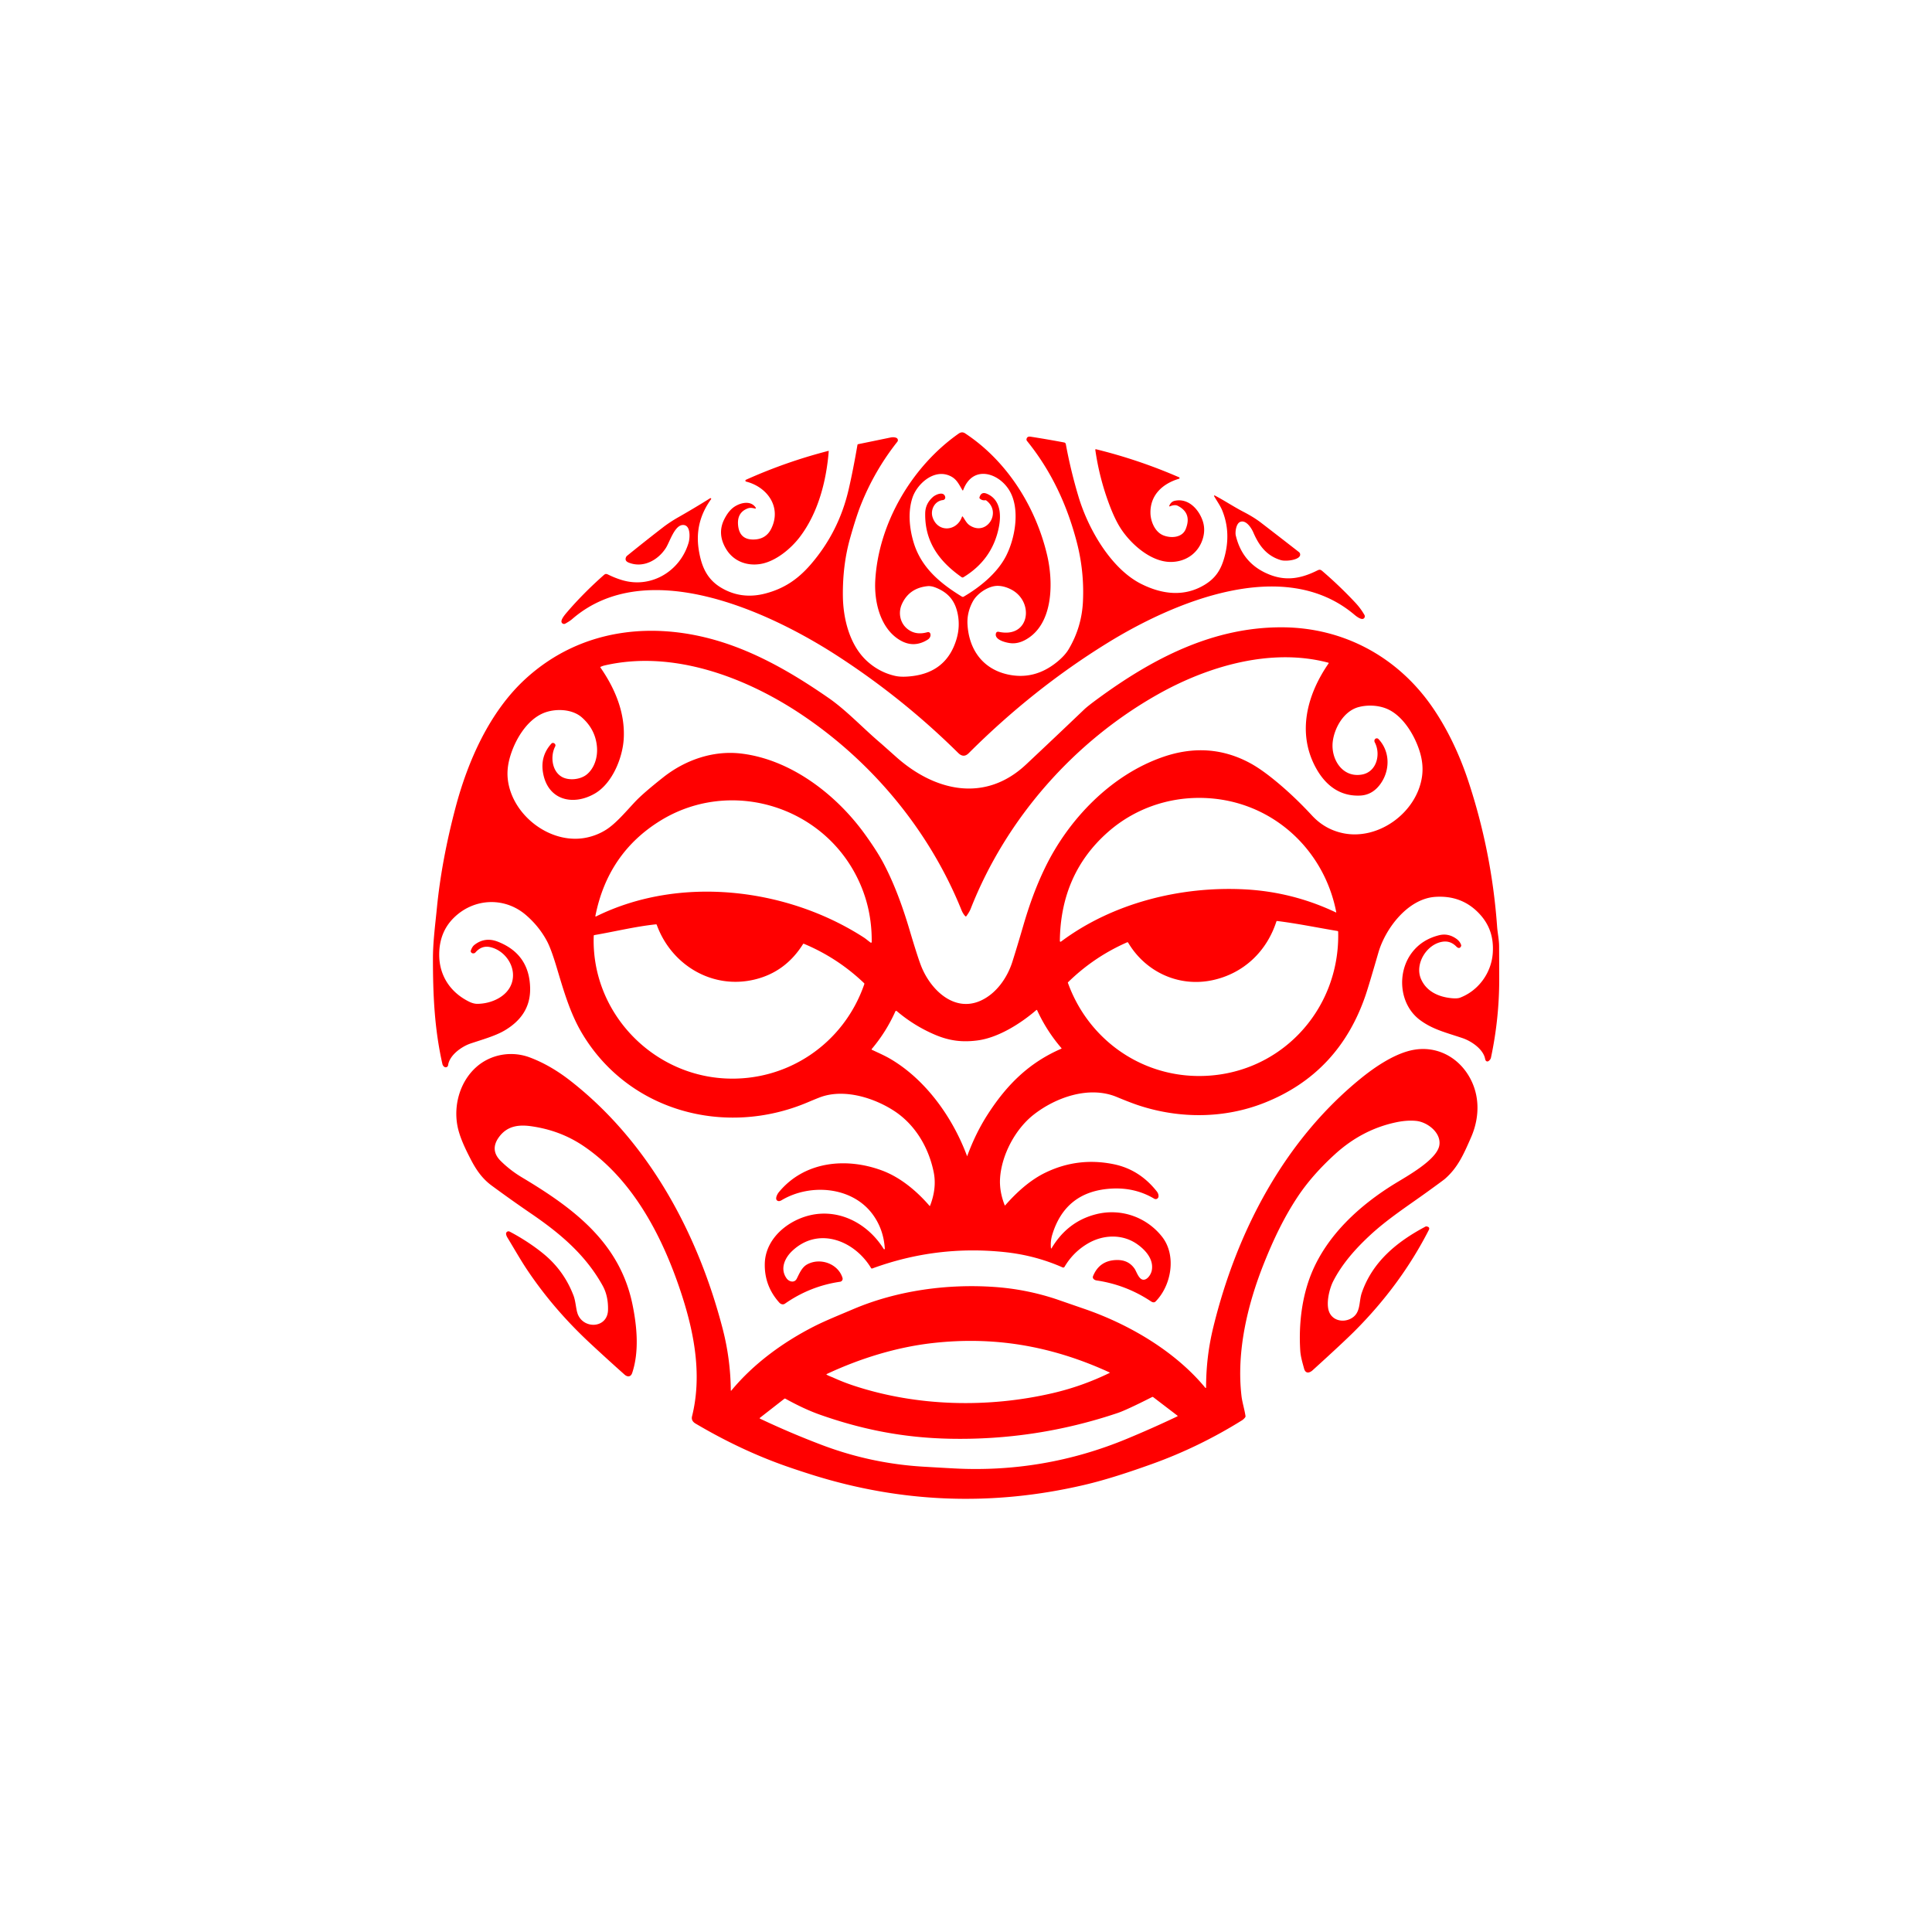 <svg xmlns="http://www.w3.org/2000/svg" viewBox="0 0 1448 1448" width="2048" height="2048" fill="red" xmlns:v="https://vecta.io/nano"><path d="M516.08 406.78c1.07-3.63 1.73-13.58-4.36-13.31-6.17.26-9.78 12.7-12.61 17.14-5.9 9.29-17.09 15.38-27.9 11.06q-3.25-1.29-1.99-4.13a2.69 2.66 82.7 0 1 .75-.98q13.35-10.84 26.92-21.31 5.15-3.97 11.48-7.57 12.06-6.86 23.87-14.26a.52.52 0 0 1 .69.74q-12.44 17.18-9.26 37.65c1.95 12.54 6.05 22.35 17.08 28.82q15.13 8.87 32.99 4.16c13.81-3.64 24.15-10.51 33.79-21.64q21.12-24.41 28.48-56.15 3.4-14.66 6.63-33.53.09-.47.56-.57 12.1-2.47 24.25-4.99 2.42-.51 4.29.23a1.9 1.9 0 0 1 .79 2.95Q655.6 352.5 645.36 378c-3.12 7.78-6.11 17.83-8.27 25.51q-5.59 19.91-5.37 42.99c.16 17.47 5.19 37.46 18.47 49.32q9.1 8.14 20.79 10.77 4.94 1.12 12.97.11 25.37-3.19 32.78-27.19 3.01-9.74 1.04-19.45c-2-9.86-7.08-15.84-16.25-19.57q-3.57-1.45-6.26-1.18-13.85 1.39-19.31 13.45c-2.86 6.3-1.51 13.87 3.87 18.38q6.27 5.26 15.34 2.66a1.72 1.71 73.7 0 1 2.11 1.16c.52 1.69-.4 3.44-1.93 4.41q-10.43 6.6-20.87.4c-14.59-8.66-19.43-28.47-18.46-45.03 2.51-42.77 27.56-85.25 62.48-109.76q2.49-1.74 4.8-.22c31.38 20.66 52.9 54.9 61.47 91.13 4.76 20.1 5.04 52.38-16.59 63.85q-4.86 2.58-9.68 2.4c-3.15-.12-12.76-2.08-12.16-6.89q.27-2.12 2.37-1.68c23.36 4.99 26.8-23.23 8.58-32.05q-4.76-2.31-9.25-2.43c-6.98-.19-15.55 5.55-18.85 11.58q-4.58 8.36-4.06 17.34c1.07 18.67 11.27 33.17 29.83 37.41q20.41 4.65 37.63-9.58 5.59-4.62 8.32-9.19 9.85-16.55 10.75-35.91 1.06-22.73-4.71-44.74c-7.28-27.78-19.09-53.14-37.23-75.53a1.71 1.71 0 0 1-.35-1.38q.4-2.22 3.14-1.79 12.87 2.02 25.1 4.33a1.53 1.53 0 0 1 1.21 1.22q3.73 20.26 9.66 39.88c7.15 23.63 24.16 53.61 47.01 64.99 15.5 7.72 32.12 9.87 47.48.5 8.06-4.92 12-11.08 14.55-19.98q5.39-18.84-1.5-35.75c-1.36-3.34-3.98-7.06-6.05-10.61a.38.37-1.2 0 1 .5-.52c7.41 3.9 14.24 8.49 21.7 12.35q7.58 3.92 12.85 7.97 14.27 10.97 28.52 22.08a2.39 2.39 0 0 1 .51 3.22c-1.96 2.92-10.56 3.87-14.06 2.82-10.79-3.21-16.5-11.12-20.62-20.71-1.53-3.57-5.64-9.79-9.97-7.88-3.03 1.34-3.76 7.72-3.2 10.09q5.08 21.53 25.64 29.49c12.59 4.88 23.74 2.63 35.45-3.22 2.02-1.01 2.65-.55 4.18.77q12.8 11.03 24.34 23.36 4.1 4.38 6.83 9.22a2.08 2.07 46.7 0 1-.06 2.12c-1.6 2.51-6.12-1.19-7.62-2.45-52.84-44.45-135.46-9.27-185.06 21.38q-55.64 34.37-103.88 82.55-3.81 3.81-7.84-.18-41.83-41.34-91.23-73.23c-51.21-33.06-142.53-75.2-198.03-27.19-1.64 1.42-3.46 2.47-5.22 3.47a1.97 1.96 65 0 1-2.8-1.02c-.75-1.97 2.78-6.02 4.03-7.48q11.99-14.02 27.46-27.75c1.25-1.11 1.88-1.25 3.44-.48q5.61 2.75 10.98 4.28c21.66 6.15 43.1-7.13 49.28-28.16zm205.18-39.48c-2.99-5.05-4.64-8.98-10.47-11.12-11.57-4.26-23.54 6.77-26.9 16.8-3.54 10.58-2.34 23.2.97 33.94 5.73 18.61 19.82 30.3 36.05 40.23a1.35 1.34 45.8 0 0 1.39.02c12.26-7.2 24.83-17.43 31.44-29.93 7.03-13.32 10.89-35.06 3.23-48.84-7.7-13.87-27.73-20.61-35.06-1.15q-.27.7-.65.05zm161.43 11.79q-2.14-1.09-5.88.39-.7.28-.43-.42 1.23-3.12 4.19-3.74c10.15-2.13 17.96 6.45 20.87 15.2q2 6.04.25 12.49c-3.11 11.42-12.93 18.33-24.68 18.16-14.59-.21-29.32-13.29-36.91-24.89q-4.41-6.73-8.64-17.98-7.55-20.07-10.55-41.19a.38.38 0 0 1 .47-.42q32.08 7.88 62.35 21.05a.57.57 0 0 1-.07 1.07c-12.36 3.67-21.65 12.21-21.42 25.67.1 6.21 3.27 14.05 9.42 16.66 5.58 2.37 14.3 2.09 17-4.59q4.84-11.99-5.97-17.46zm-318.32 25.27c6.06.04 10.82-2.4 13.61-8.01 8.05-16.16-2.8-31.33-18.76-35.4a.73.73 0 0 1-.12-1.38q29.97-13.46 61.81-21.66a.17.17 0 0 1 .22.18c-1.79 22.41-7.86 46.16-21.67 64.35-6.77 8.92-18.24 18.42-29.53 20.26-10.12 1.64-20.07-2.01-25.6-11.04q-6.99-11.4-1.56-22.36 2.55-5.13 5.79-8.06c4.49-4.05 13.8-7.06 17.87-.72a.43.43 0 0 1-.45.65c-2.21-.5-3.72-.87-5.85-.02q-7.97 3.21-6.91 12.82c.74 6.72 4.27 10.35 11.15 10.39zm134.6-16.64c3.88 11.64 18.09 10.58 21.98-.28q.27-.76.73-.1c1.68 2.38 2.78 4.91 5.18 6.46 12.74 8.28 24.19-9.88 12.33-18.7a.95.94 58.7 0 0-.71-.18q-2.46.33-4.14-1.27a.88.87-60.8 0 1-.24-.87q1.29-4.54 5.59-2.71c10.32 4.39 10.82 15.97 8.85 25.48q-4.97 24.05-26.51 37.1a1.16 1.15 46.6 0 1-1.26-.04c-17.1-11.96-27.8-26.88-27.34-48.1q.16-7.09 5.8-12.04c2.1-1.85 8.11-4.51 9.18-.07a1.96 1.95-9.7 0 1-1.71 2.4c-6.26.65-9.56 7.43-7.73 12.92zm89.28 547.64q11.88-19.85 33.11-25.28c18.43-4.71 37.73 1.85 49.53 16.77 11.04 13.95 7.1 36.5-4.76 48.56q-1.35 1.37-3.5-.06-18.63-12.41-40.77-15.68c-1.66-.24-3.34-1.52-2.64-3.23q4.85-11.96 18.04-12.08 8.55-.07 13.08 6.51c1.74 2.53 3.7 10.11 8.4 7.85 2.16-1.04 4.01-4.05 4.49-6.51 1.63-8.36-4.73-15.41-11.08-19.83-11.02-7.67-25.41-7.11-36.86-.37q-10.96 6.44-17.44 17.45a1.13 1.12 27.3 0 1-1.43.45q-20.49-9.06-43.41-11.48-51.16-5.39-99.23 12.26a.79.78 64.2 0 1-.95-.34c-12.36-20.53-39.44-31.45-59.16-12.72-5.61 5.32-9.21 13.49-4.1 20.52 1.87 2.56 5.86 3.57 7.58.21 1.94-3.79 3.75-8.5 7.8-10.72 9.76-5.34 23.22-.53 26.5 10.13a2.24 2.24 0 0 1-1.82 2.88q-22.48 3.26-41.35 16.44c-1.34.93-3.07.46-4.18-.77q-11.31-12.58-10.9-29.33c.51-20.96 21.6-35.86 41.05-37.28 19.94-1.45 37.83 9.91 48.11 26.41a.43.43 0 0 0 .79-.25q-.88-14.31-8.83-25.36c-15.3-21.27-47.01-23.76-68.46-11.01q-1.47.88-2.43.68c-3.16-.64-1.21-4.82.32-6.68 19.08-23.12 50.34-26.24 77.29-16.24 13.7 5.08 25.97 15.31 35.6 26.47q.28.33.44-.08 5.13-13.23 2.71-25.16c-3.74-18.4-13.84-35.65-29.81-46-14.74-9.55-36.65-16.56-54.42-10.44q-2.57.89-10.33 4.17c-61.78 26.1-134.06 6.8-168.97-51.72-9.3-15.59-14.12-33.21-19.34-50.44q-3.99-13.15-6.97-18.72-5.99-11.19-15.9-19.66c-16.23-13.85-39.53-12.5-54.41 2.69q-10.36 10.58-10.45 26.87c-.1 15.94 8.39 28.56 22.32 35.45q3.38 1.67 6.21 1.66c10.21-.02 22.27-5.14 25.78-15.37 4.02-11.72-4.52-24.51-16.06-27.13q-6.43-1.46-11.17 4.06-.32.37-.8.5-1.77.48-2.54-.98-.23-.44-.07-.92 1-2.98 2.67-4.29 7.95-6.26 17.7-2.41 23.68 9.34 24.11 34.93c.24 14.44-7.14 24.54-19.27 31.66-6.91 4.06-16.87 6.82-25.32 9.67-6.71 2.26-15.84 8.67-16.9 16.27a1.82 1.81-75.9 0 1-2.42 1.46q-.64-.23-1.24-1-.43-.54-.63-1.42c-5.97-26.39-7.08-51.92-7.08-78.88 0-12.57 1.71-25.24 2.94-37.73q3.52-35.95 14-75.54c9.22-34.89 25.54-71.82 52.49-96.48 42.61-38.99 99.85-44.31 153.36-25.45 26.82 9.45 51.31 24.28 73.79 39.85 13.42 9.3 25.77 22.66 38.93 33.8q.82.7 11.72 10.41c28.77 25.62 66.44 34.57 97.29 5.63q21.86-20.51 43.53-41.21 2.61-2.5 10.18-8.05c41.27-30.28 86.52-53.89 138.57-53.57 45.66.28 85.92 22.05 111.84 59.25 11.55 16.57 20.69 35.95 27.2 55.53q17.69 53.26 21.73 109.39c.36 5.04 1.49 9.93 1.51 14.8q.07 12.05.09 24.11.06 30.04-6.18 59.39c-.2.93-.7 1.62-1.34 2.23q-1.21 1.15-2.26.36-.56-.44-.81-1.68c-1.39-7.19-10.22-13.21-16.82-15.45-12.36-4.19-22.36-6.45-31.97-13.59-15.57-11.58-17.51-35.43-6.06-50.51q7.45-9.81 20.35-13.04 6.68-1.68 12.73 2.49 2.87 1.98 3.79 4.76.17.5-.05.98c-.83 1.89-2.3 1.51-3.51.27q-4.49-4.61-10.5-3.62c-11.84 1.94-20.68 16.49-16.15 27.55 3.9 9.5 13.07 13.8 23.12 14.75q4.23.4 6.26-.37c13.87-5.26 23.58-18.68 24.56-33.5.8-12.06-2.57-21.97-11.15-30.55q-12.77-12.78-31.91-11.52c-20.68 1.37-37.48 23.8-42.69 41.84q-7.13 24.65-9.49 31.62-19.97 58.83-76.13 80.98c-29.85 11.77-63.07 11.93-93.57 2q-6.3-2.05-16.83-6.44c-20.68-8.64-45.71.22-62.34 13.25-13.77 10.79-24.01 30.14-25.16 47.56q-.65 9.77 3.44 20.25.16.42.46.08c8.56-9.76 18.7-18.97 30.22-24.51q24.29-11.7 50.98-6.27 19.34 3.94 32.31 20.35c.9 1.15 1.45 2.48 1.34 3.84a2.13 2.13 0 0 1-3.21 1.67q-14.41-8.57-32.05-7.57-34.35 1.94-44.32 34.36-1.53 4.98-1.06 10.03.1.97.6.13zm-64.81-248.72q-1.72-1.8-2.88-4.68c-23.93-59.23-66.63-110.85-119.84-146.43-41.97-28.07-96.43-48.57-147.48-36.81q-1.59.37-3.01 1.03-.45.21-.17.61c10.92 15.74 18.55 33.88 17.41 53.39-.84 14.34-8.61 33.58-21.84 41.11-16.28 9.28-34.76 4.83-38.54-15.12q-2.44-12.8 6.07-22.31 1.02-1.14 2.37-.22a1.74 1.73 30.9 0 1 .57 2.24c-3.74 7.18-2.56 18.5 5.03 22.81 5.24 2.97 13.85 2.07 18.58-1.76 5.76-4.67 8.27-12.81 7.73-20.29q-.95-13.35-11.36-22.53c-7.52-6.63-20.45-6.73-28.87-3.19-12.74 5.37-21.71 20.73-25.29 34.03q-2.33 8.65-1.2 16.64c3.69 26.2 31.58 47.5 57.73 42.82q8.38-1.5 15.59-5.98c7.55-4.68 15.24-13.98 22.03-21.18q5.99-6.36 21.01-18.23c16.45-13.01 37.43-20.33 58.43-17.82 37.2 4.44 71.15 30.66 92.52 60.2q9.36 12.93 14.27 22.28c7.97 15.16 14.12 31.97 19.36 49.58q5.59 18.82 8.33 26.16c6.81 18.29 24.79 36.12 45.02 26.98 11.6-5.24 19.93-17.05 23.78-29.24q3.63-11.48 8.07-26.73c4.65-15.94 9.65-29.73 16.35-43.57 17.6-36.41 49.53-69.7 88.55-83.15q34.4-11.85 64.94 4.53 7.31 3.92 16.51 11.23 15.29 12.16 30.1 28.16 9.45 10.21 22.78 13.15c26.92 5.95 56.18-15.53 59.75-42.85q1.06-8.15-1.37-16.81c-3.49-12.4-12.34-27.72-24.39-33.18-6.51-2.96-14.98-3.45-22.02-1.51-10.95 3.02-17.94 15.5-19.19 25.84-1.56 12.93 7.15 27.36 21.99 24.64 11.01-2.02 14.15-15.31 9.53-24.07-.49-.93-.39-2.04.4-2.67a1.74 1.72-41.1 0 1 2.33.15c9 9.48 8.79 23.97 1.14 34.14q-5.89 7.81-14.77 8.23c-15.41.73-26.36-7.86-33.54-21.29-13.88-25.95-6.35-54.37 9.76-77.69q.33-.47-.22-.62c-42.53-11.29-89.67 2.45-127.02 23.37-63.36 35.49-114.34 93.41-140.93 161q-.95 2.44-3.24 5.56-.4.54-.86.05zm186.93-88.01c-29.15-3.15-58.07 5.65-80.02 25.02q-35.35 31.19-36.01 81.27-.02 1.45 1.14.59c38.61-28.77 89.42-41.37 137.02-38.97q36.18 1.83 68.75 17.32a.18.18 0 0 0 .25-.19c-8.78-45.44-45.06-80.08-91.13-85.04zM446.7 686.87c62.69-31.02 142.97-21.49 200.66 15.72 1.64 1.05 3.4 2.64 5.15 3.86a.52.52 0 0 0 .82-.42q.29-27.19-12.06-50.62c-27.86-52.86-95.63-71.8-146.61-40.15q-39.14 24.3-48.44 71.24a.34.34 0 0 0 .48.37zm462.23 47.72c-25.26 5.5-50.25-5.99-63.37-28.04q-.31-.52-.85-.28-24.87 10.92-44.29 29.97-.13.12-.07.29c14.77 41.27 52.91 69.4 97.15 69.91 60.23.7 107-48.31 105.44-108.09a.6.6 0 0 0-.5-.58c-15.04-2.49-29.99-5.61-45.15-7.49q-.52-.07-.68.43c-7.32 22.57-24.69 38.88-47.68 43.88zm-463.94-33.18c-2.01 56.26 42.51 103.71 98 106.84 46.8 2.64 89.35-25.81 104.79-70.65q.15-.44-.18-.76-19.79-18.9-45.03-29.47-.47-.2-.74.24-13.1 20.87-36.04 26.47c-31.82 7.77-62.6-10.76-73.54-40.87q-.17-.48-.68-.43c-15.48 1.63-30.72 5.42-46.06 8.04q-.5.08-.52.59zM724.86 866.6q6.34-17.38 15.62-31.71c14.11-21.81 30.67-38.4 54.94-48.9q.36-.15.11-.45-11.08-12.87-18.17-28.3-.26-.56-.73-.16c-11.71 10.08-28.45 20.67-43.98 22.7-11.33 1.48-20.92.38-31.78-4.22q-15.68-6.65-28.77-17.77a.68.67 31.9 0 0-1.05.24q-6.84 15.31-17.65 28.12-.37.44.15.68c4.55 2.13 9.62 4.38 13.51 6.65 26.89 15.69 47.1 44.24 57.78 73.12q.01.03.02 0zm-176.63 175.48c16.79-20.25 38.89-36.28 62.23-48.13 8.16-4.14 19.22-8.59 28.96-12.74 32.8-13.97 70.55-19.15 106.09-16.64q23.63 1.67 46.1 9.12l21.8 7.54c33.03 11.47 67.4 31.57 89.97 58.92a.31.31 0 0 0 .55-.2c.04-15.33 1.68-29.92 5.41-45.19 17.39-71.17 52.7-139.37 110.36-186.33 11.31-9.21 26.38-19.31 40.15-21.65 15.97-2.72 30.95 4.41 39.82 17.77 9.59 14.47 9.78 32.1 2.83 47.95-5.63 12.86-9.91 22.62-19.56 31.05q-1.17 1.02-12.81 9.44c-14.77 10.68-30.2 20.6-43.56 33.04-11.07 10.3-20.83 21.47-27.34 34.19-2.97 5.81-5.72 17.27-2.85 23.51 2.71 5.88 9.75 7.45 15.35 4.88 8.52-3.9 6.44-12.52 8.9-19.65 8.06-23.37 26.38-38.33 47.81-49.68a1.12 1.06 34.3 0 1 .69-.11q2.87.46 1.74 2.67-20.96 41.08-55.54 75.73-8.48 8.49-31.49 29.37c-2.47 2.25-5.39 2.72-6.45-1.18-1.21-4.45-2.57-8.88-2.87-13.44-1.23-19.24 1.09-40.08 8.42-57.99 11.79-28.8 36.19-51.03 62.28-67.08 9.48-5.83 31.69-17.99 33.53-28.8 1.61-9.48-8.96-17.5-17.29-18.34q-6.85-.7-15.01 1.02-25.56 5.36-46.03 24.05-17.18 15.67-28.01 32.04c-10.27 15.53-18.02 31.96-24.96 49.28-12.38 30.91-20.87 66.18-16.98 99.73.53 4.62 2.24 9.97 3.01 15.07a1.27 1.24-31.9 0 1-.22.9q-.99 1.43-2.6 2.43-32.28 20.09-67.42 32.67c-16.25 5.82-33.79 11.7-50.82 15.67q-103.21 24.07-204.09-7.74-10.41-3.29-18.99-6.29-34.16-11.97-68.04-32-3.46-2.05-2.62-5.45c7.31-29.53 2.25-60.04-7.37-89.96-13.59-42.29-35.72-86.48-73.54-112.31-12.03-8.21-24.85-12.92-39.04-15.04-9.47-1.41-18.32-.63-24.64 7.89q-7.27 9.79 1.36 18.23 7.11 6.96 15.66 12.08c38.29 22.91 73.23 48.54 82.87 95.07 3.39 16.33 5.22 35.39-.15 51.51-1.05 3.17-3.55 3.25-5.79 1.25q-12.92-11.51-25.58-23.29c-17.98-16.72-33.73-34.83-47.4-55.24-4.81-7.18-9.82-16-14.7-24.04q-.95-1.56-1.07-2.81a1.82 1.82 0 0 1 2.65-1.78c9.05 4.71 18.52 10.94 25.84 17.02q15 12.46 22.05 30.91c1.74 4.55 1.8 10.46 3.26 14.1 4.55 11.31 22.25 10.48 22.61-3.25q.27-10.48-4.02-18.24c-12.82-23.16-31.95-39.22-53.47-53.93q-15.09-10.31-29.79-21.15c-7.01-5.17-11.54-11.79-15.43-19.28-4.2-8.08-8.64-17.21-10.19-25.68-2.91-15.88 2.22-33.2 14.23-43.85 10.76-9.55 26.32-12.31 40-7.19q15.44 5.78 30.45 17.5c58.97 46.03 95.7 114.73 114.14 185.87q5.86 22.61 6.1 46.02.01.78.51.18zm76.12-9.64q7.68 3.51 15.71 6.15c47.77 15.71 100.79 16.7 148.87 5.55q22.14-5.14 42.59-15.11.46-.23-.01-.45-32.95-15.16-66.25-20.58-32.43-5.27-66.61-1.36c-27.14 3.11-54.29 11.59-79.01 23.17q-.49.22-.03.5c1.49.93 3.69 1.65 4.74 2.13zm87.42 45.86c-34.05-.7-65.15-6.69-97.27-18.03q-11.62-4.1-25.81-11.95-.47-.26-.89.07l-18.17 14.17q-.56.44.08.74 22.84 10.82 46.48 19.76 36.52 13.8 75.52 16.17 11.53.69 23.03 1.31 67.61 3.64 129.92-22.21 19.13-7.93 37.75-16.79a.32.32 0 0 0 .05-.55l-18.11-13.83q-.43-.33-.92-.08-19.14 9.7-25.66 11.9-61.28 20.65-126 19.32z"/></svg>